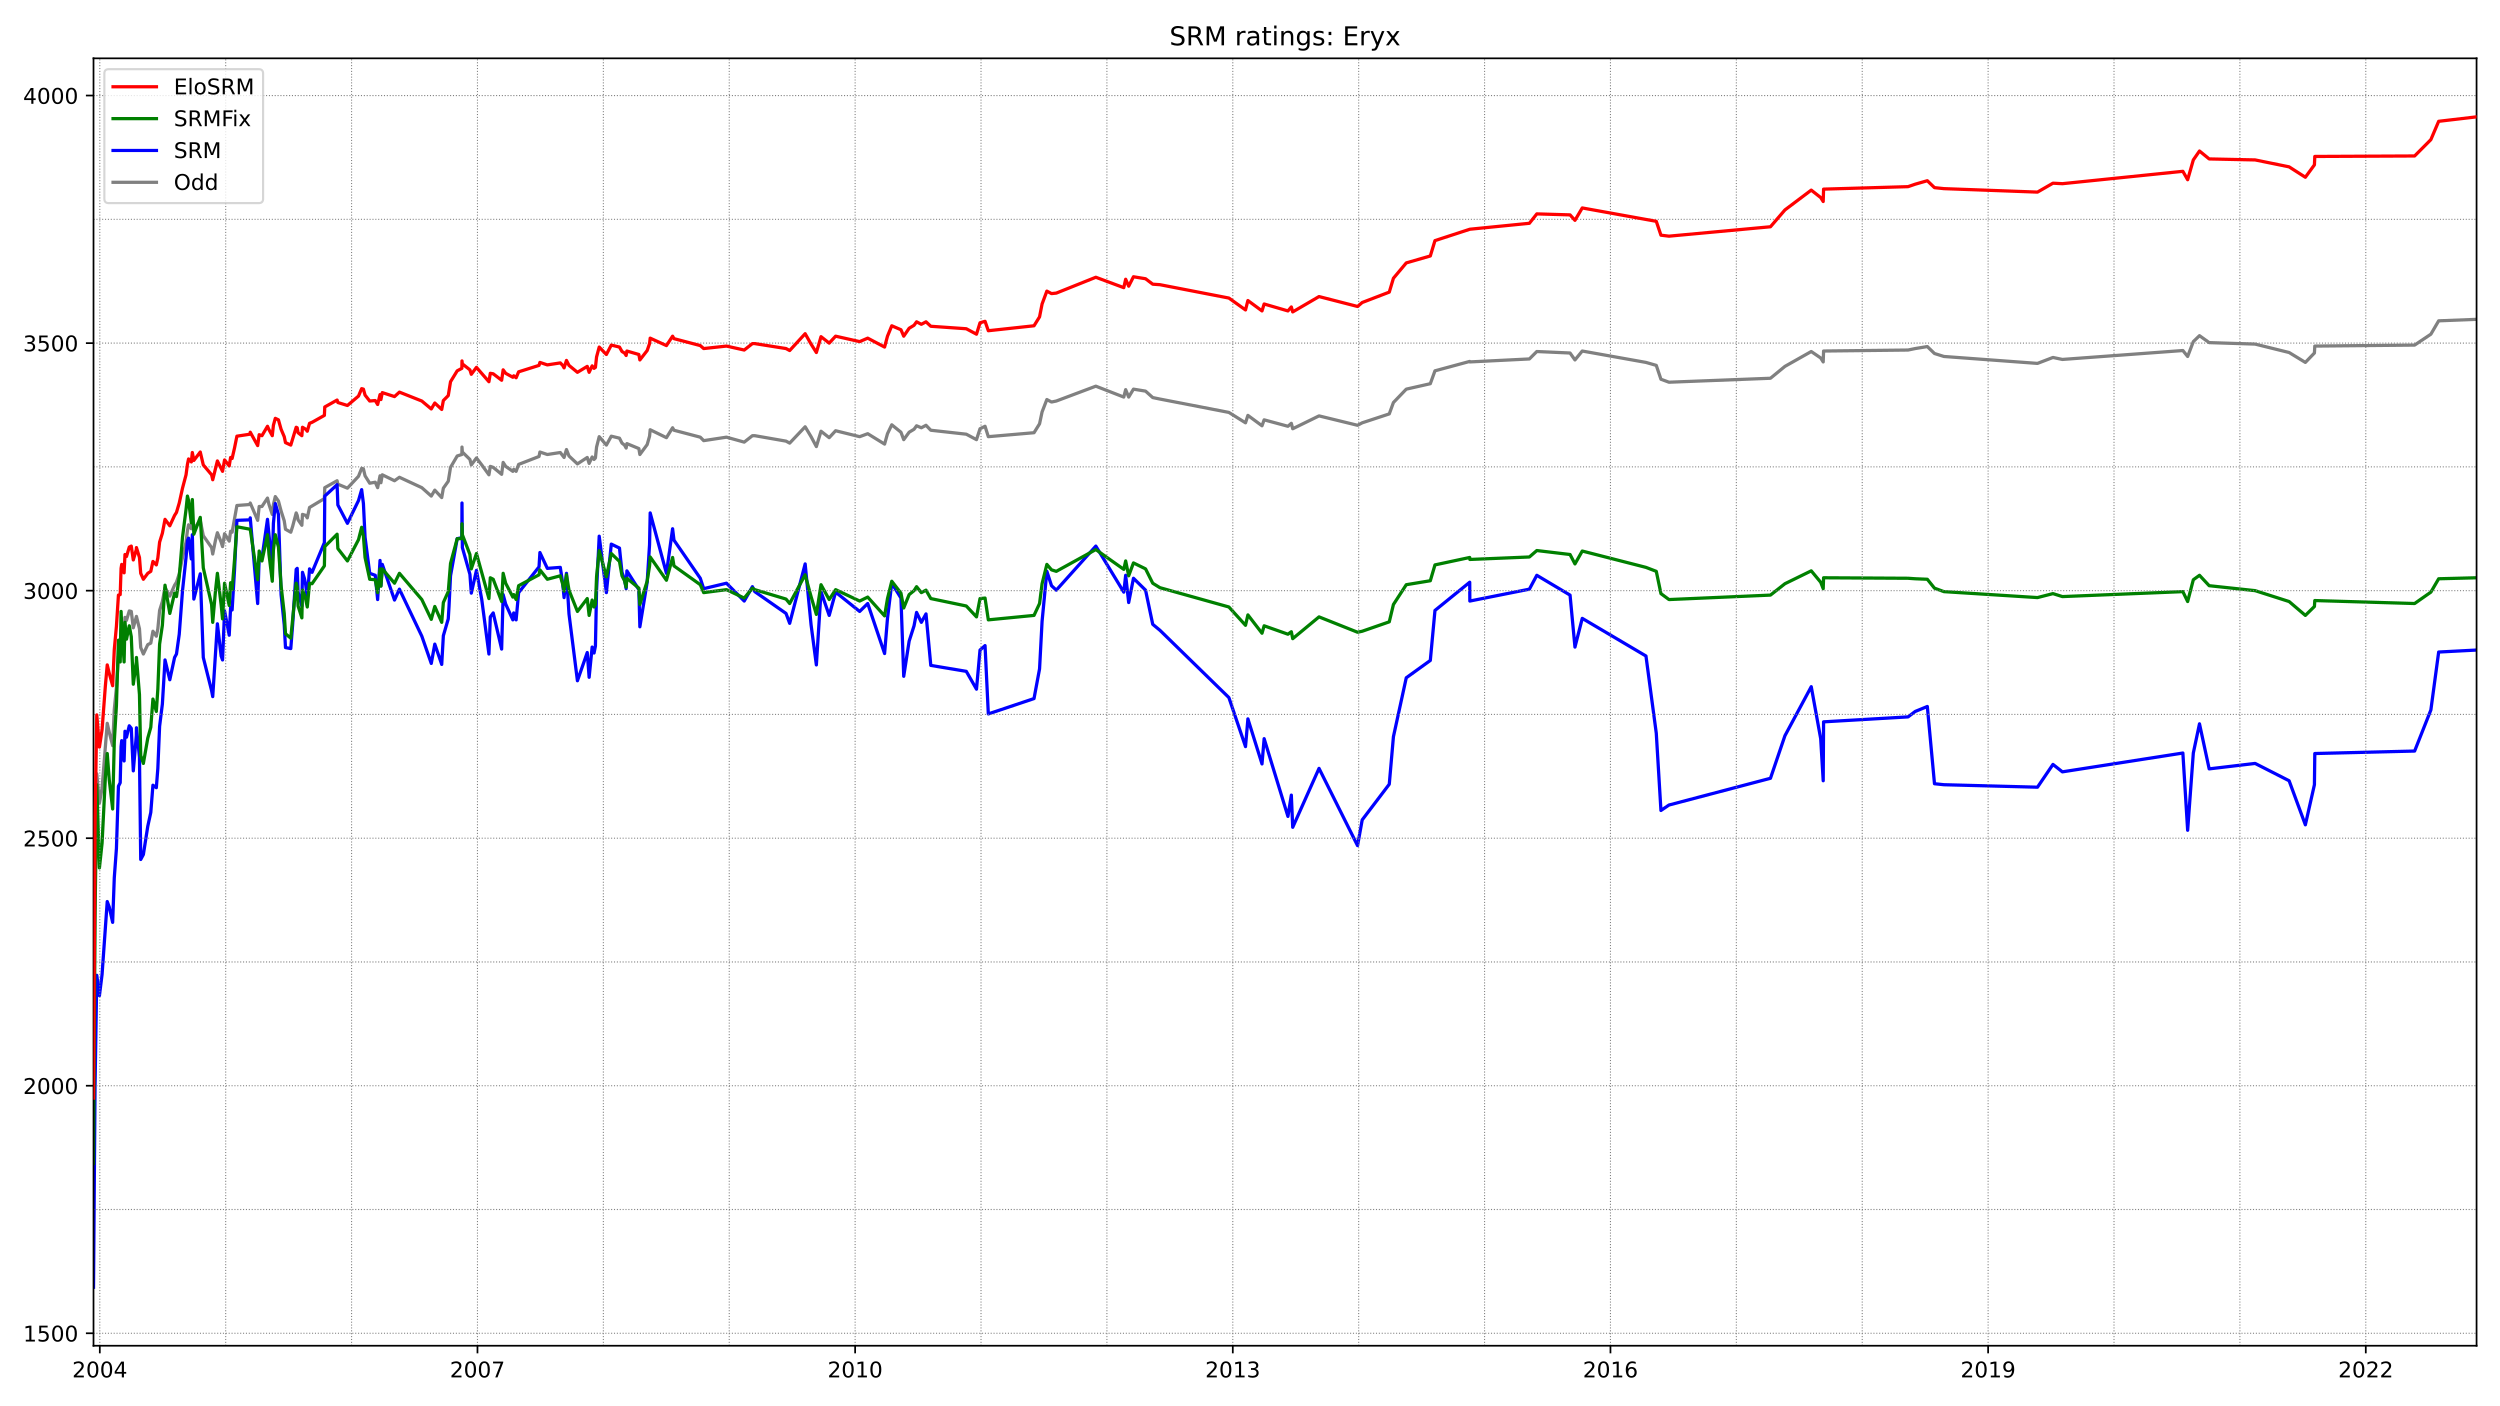 <?xml version="1.0" encoding="utf-8" standalone="no"?>
<!DOCTYPE svg PUBLIC "-//W3C//DTD SVG 1.1//EN"
  "http://www.w3.org/Graphics/SVG/1.1/DTD/svg11.dtd">
<!-- Created with matplotlib (https://matplotlib.org/) -->
<svg height="648pt" version="1.1" viewBox="0 0 1152 648" width="1152pt" xmlns="http://www.w3.org/2000/svg" xmlns:xlink="http://www.w3.org/1999/xlink">
 <defs>
  <style type="text/css">*{stroke-linecap:butt;stroke-linejoin:round;}</style>
 </defs>
 <g id="figure_1">
  <g id="patch_1">
   <path d="M 0 648 
L 1152 648 
L 1152 0 
L 0 0 
z
" style="fill:#ffffff;"/>
  </g>
  <g id="axes_1">
   <g id="patch_2">
    <path d="M 43.09 620.12 
L 1141.2 620.12 
L 1141.2 26.88 
L 43.09 26.88 
z
" style="fill:#ffffff;"/>
   </g>
   <g id="line2d_1">
    <path clip-path="url(#pae826751be)" d="M 43.09 513.308 
L 43.786 402.891 
L 44.598 356.579 
L 45.816 370.039 
L 47.035 363.195 
L 49.413 333.31 
L 50.341 337.416 
L 51.907 343.576 
L 52.661 326.922 
L 53.648 316.884 
L 54.576 302.512 
L 55.388 302.512 
L 55.794 290.649 
L 56.084 289.052 
L 57.186 292.93 
L 57.592 284.489 
L 58.288 285.858 
L 59.565 281.523 
L 60.493 281.751 
L 61.421 289.28 
L 62.871 284.033 
L 64.263 289.736 
L 64.843 298.405 
L 66.062 301.371 
L 68.092 297.036 
L 69.484 296.352 
L 70.47 290.877 
L 72.036 293.158 
L 72.733 289.736 
L 73.545 281.295 
L 74.821 277.189 
L 76.039 270.801 
L 78.243 274.679 
L 80.448 269.66 
L 81.318 268.292 
L 82.594 264.413 
L 84.102 256.885 
L 85.727 249.813 
L 86.365 244.566 
L 86.887 241.828 
L 88.163 243.653 
L 88.627 239.319 
L 89.323 243.653 
L 92.282 239.775 
L 93.674 246.847 
L 97.502 252.322 
L 98.025 255.288 
L 99.301 248.9 
L 100.171 245.478 
L 101.911 249.813 
L 102.549 251.866 
L 103.477 245.934 
L 105.624 249.356 
L 106.262 244.794 
L 106.958 245.25 
L 109.162 232.931 
L 115.195 232.474 
L 115.311 231.79 
L 118.734 239.775 
L 119.43 233.387 
L 120.706 233.387 
L 123.258 229.509 
L 123.955 232.474 
L 125.463 237.037 
L 125.985 232.474 
L 126.855 228.824 
L 128.305 230.878 
L 129.523 235.44 
L 130.974 240.003 
L 131.554 243.881 
L 133.99 245.25 
L 134.86 242.512 
L 136.484 236.353 
L 136.949 237.493 
L 137.355 239.547 
L 139.095 242.056 
L 139.385 237.037 
L 140.893 237.493 
L 141.589 238.634 
L 142.633 233.843 
L 149.478 229.737 
L 149.652 224.718 
L 155.337 221.524 
L 155.685 223.121 
L 160.094 224.946 
L 165.199 219.471 
L 166.649 215.821 
L 167.461 216.049 
L 168.215 219.243 
L 170.362 222.665 
L 172.914 222.208 
L 174.016 224.718 
L 175.118 219.243 
L 175.525 222.437 
L 176.163 218.786 
L 181.789 221.524 
L 184.052 219.927 
L 194.377 224.718 
L 198.728 228.596 
L 200.352 225.859 
L 203.543 229.281 
L 204.297 224.946 
L 206.559 221.752 
L 207.603 215.364 
L 210.678 210.117 
L 212.824 209.433 
L 212.882 206.011 
L 213.056 208.292 
L 216.537 211.714 
L 217.175 214.224 
L 219.553 211.03 
L 221.99 214.224 
L 225.296 218.786 
L 225.934 214.908 
L 227.269 215.364 
L 231.155 218.558 
L 231.851 213.083 
L 233.011 214.908 
L 236.318 217.189 
L 236.724 216.277 
L 237.826 217.189 
L 238.986 213.996 
L 248.384 210.345 
L 248.79 208.292 
L 252.212 209.433 
L 258.187 208.52 
L 259.928 210.802 
L 261.03 207.152 
L 262.19 210.117 
L 266.077 213.767 
L 270.601 210.802 
L 271.471 213.539 
L 272.864 210.574 
L 273.734 211.714 
L 274.372 211.03 
L 274.894 206.011 
L 276.112 201.22 
L 279.419 205.098 
L 281.681 200.992 
L 285.452 201.905 
L 286.612 204.186 
L 287.772 205.098 
L 288.526 206.467 
L 288.874 204.414 
L 294.385 206.695 
L 294.849 209.433 
L 298.213 204.87 
L 299.316 200.992 
L 299.606 198.026 
L 307.089 201.676 
L 309.931 197.114 
L 310.569 198.254 
L 322.693 201.448 
L 324.26 203.045 
L 334.759 201.448 
L 342.938 203.73 
L 346.709 200.764 
L 347.811 200.764 
L 362.197 203.273 
L 363.88 204.186 
L 371.015 196.657 
L 373.741 201.22 
L 376.178 205.783 
L 378.324 198.711 
L 382.094 201.676 
L 385.053 198.482 
L 396.133 201.22 
L 399.845 199.851 
L 407.618 204.642 
L 408.953 199.851 
L 410.925 195.745 
L 415.16 199.167 
L 416.436 202.589 
L 418.93 199.167 
L 421.193 197.798 
L 422.353 196.201 
L 424.557 197.114 
L 426.703 195.973 
L 428.908 198.254 
L 445.266 200.079 
L 449.965 202.589 
L 451.589 197.57 
L 453.91 196.429 
L 455.418 201.22 
L 476.475 199.395 
L 479.027 195.289 
L 480.188 189.813 
L 482.392 184.11 
L 484.538 185.251 
L 486.743 184.794 
L 504.958 177.95 
L 517.835 182.969 
L 518.706 179.547 
L 520.098 182.969 
L 522.302 179.319 
L 527.871 180.232 
L 531.178 183.198 
L 534.484 183.882 
L 566.273 190.042 
L 573.93 194.832 
L 575.032 191.41 
L 581.529 196.201 
L 582.516 193.464 
L 593.479 196.429 
L 595.045 195.06 
L 595.684 197.57 
L 607.807 191.638 
L 625.558 195.973 
L 627.705 194.832 
L 640.176 190.726 
L 642.091 185.479 
L 648.008 179.319 
L 659.087 176.81 
L 661.234 170.878 
L 677.244 166.544 
L 677.302 166.772 
L 704.74 165.403 
L 708.163 161.981 
L 723.477 162.665 
L 725.74 165.859 
L 729.104 161.753 
L 758.457 167 
L 763.213 168.369 
L 765.36 174.757 
L 769.072 176.125 
L 815.828 174.3 
L 822.499 168.825 
L 834.623 161.981 
L 838.973 164.947 
L 840.133 166.772 
L 840.307 161.753 
L 879.231 161.297 
L 882.538 160.612 
L 888.107 159.7 
L 891.413 162.894 
L 895.764 164.262 
L 938.865 167.456 
L 946 164.719 
L 950.35 165.631 
L 1005.865 161.525 
L 1008.069 164.262 
L 1010.68 157.418 
L 1013.522 154.681 
L 1017.989 157.875 
L 1039.162 158.559 
L 1054.825 162.437 
L 1062.308 167 
L 1066.484 162.665 
L 1066.658 159.472 
L 1112.66 159.015 
L 1120.143 153.996 
L 1123.739 147.837 
L 1141.2 147.152 
L 1141.2 147.152 
" style="fill:none;stroke:#808080;stroke-linecap:square;stroke-width:1.5;"/>
   </g>
   <g id="line2d_2">
    <path clip-path="url(#pae826751be)" d="M 43.09 593.155 
L 43.786 501.673 
L 44.598 449.43 
L 45.816 458.784 
L 47.035 448.974 
L 49.413 415.438 
L 50.341 417.948 
L 51.907 425.02 
L 52.661 404.488 
L 53.648 391.028 
L 54.576 362.283 
L 55.388 360.686 
L 55.794 344.032 
L 56.084 341.294 
L 57.186 350.648 
L 57.592 336.96 
L 58.288 339.698 
L 59.565 334.45 
L 60.493 335.591 
L 61.421 355.211 
L 62.813 339.013 
L 62.871 335.363 
L 64.263 348.823 
L 64.843 396.047 
L 66.062 393.765 
L 68.092 380.762 
L 69.484 374.374 
L 70.47 361.827 
L 72.036 362.967 
L 72.733 354.07 
L 73.545 334.679 
L 74.821 324.413 
L 76.039 304.109 
L 78.243 313.234 
L 80.448 302.968 
L 81.318 301.371 
L 82.594 292.246 
L 84.102 272.17 
L 85.727 256.885 
L 86.365 249.128 
L 86.887 247.988 
L 88.163 257.569 
L 88.627 246.391 
L 89.323 276.048 
L 92.282 264.413 
L 93.674 302.968 
L 97.502 318.253 
L 98.025 320.991 
L 100.171 287.455 
L 101.911 302.284 
L 102.549 304.109 
L 103.477 281.523 
L 105.624 292.702 
L 106.262 279.926 
L 106.958 281.067 
L 108.06 262.816 
L 109.162 239.775 
L 115.195 239.547 
L 115.311 238.634 
L 118.734 278.101 
L 119.43 256.657 
L 120.706 257.113 
L 123.258 239.319 
L 123.955 246.619 
L 125.463 260.763 
L 125.985 241.144 
L 126.855 232.018 
L 128.305 237.037 
L 129.523 273.995 
L 130.974 287.911 
L 131.554 298.405 
L 133.99 298.862 
L 134.86 287.683 
L 136.484 262.36 
L 136.949 261.904 
L 137.355 272.854 
L 139.095 279.242 
L 139.385 263.729 
L 140.255 266.466 
L 140.893 269.66 
L 141.589 275.592 
L 142.633 262.132 
L 143.794 263.729 
L 149.478 250.041 
L 149.652 228.596 
L 155.337 223.349 
L 155.685 232.703 
L 160.094 241.144 
L 165.199 230.649 
L 166.649 225.63 
L 167.461 232.018 
L 168.215 247.531 
L 170.362 264.185 
L 172.914 265.098 
L 174.016 276.276 
L 175.118 258.254 
L 175.525 269.888 
L 176.163 260.079 
L 181.789 276.504 
L 184.052 271.485 
L 194.377 293.158 
L 198.728 305.706 
L 200.352 296.808 
L 203.543 306.162 
L 204.297 292.93 
L 206.559 285.173 
L 206.907 279.47 
L 207.603 265.326 
L 210.678 248.216 
L 212.824 247.759 
L 212.882 231.79 
L 213.056 252.322 
L 216.537 264.641 
L 217.175 273.31 
L 219.553 262.816 
L 221.99 276.276 
L 225.296 301.371 
L 225.934 284.261 
L 227.269 282.436 
L 231.155 299.09 
L 231.851 273.995 
L 233.011 278.329 
L 236.318 285.63 
L 236.724 282.436 
L 237.826 285.63 
L 238.986 273.082 
L 248.384 261.219 
L 248.79 254.603 
L 252.212 261.904 
L 258.187 261.448 
L 259.289 268.748 
L 259.928 275.364 
L 261.03 264.185 
L 262.19 282.892 
L 266.077 313.69 
L 270.601 300.687 
L 271.471 312.093 
L 272.864 298.177 
L 273.734 300.915 
L 274.372 297.721 
L 274.894 271.942 
L 276.112 247.075 
L 279.419 273.082 
L 281.681 250.725 
L 285.452 252.55 
L 286.612 263.729 
L 287.772 266.923 
L 288.526 271.257 
L 288.874 263.044 
L 294.385 271.714 
L 294.849 288.824 
L 298.213 268.292 
L 299.316 250.953 
L 299.606 236.353 
L 307.089 264.185 
L 309.931 243.653 
L 310.569 248.9 
L 322.693 266.466 
L 324.26 271.257 
L 334.759 268.748 
L 342.938 276.961 
L 346.709 270.345 
L 347.811 272.626 
L 362.197 282.664 
L 363.88 287.227 
L 371.015 259.851 
L 373.741 287.911 
L 376.178 306.39 
L 378.324 272.626 
L 382.094 283.577 
L 385.053 272.854 
L 396.133 281.751 
L 399.845 278.101 
L 407.618 301.143 
L 408.953 284.945 
L 410.925 268.748 
L 415.16 275.592 
L 416.436 311.637 
L 418.93 295.44 
L 421.193 288.367 
L 422.353 282.208 
L 424.557 286.77 
L 426.703 282.892 
L 428.908 306.618 
L 445.266 309.356 
L 449.965 317.569 
L 451.589 299.546 
L 453.91 297.493 
L 455.418 328.975 
L 476.475 321.903 
L 479.027 308.215 
L 480.188 286.314 
L 482.392 263.273 
L 484.538 269.888 
L 486.743 271.942 
L 504.958 251.638 
L 517.835 272.854 
L 518.706 265.098 
L 520.098 277.645 
L 522.302 266.466 
L 527.871 271.942 
L 531.178 287.683 
L 534.484 290.421 
L 566.273 321.447 
L 573.93 344.032 
L 575.032 331.257 
L 581.529 352.017 
L 582.516 340.382 
L 593.479 376.199 
L 595.045 366.389 
L 595.684 381.218 
L 607.807 354.07 
L 625.558 389.659 
L 627.705 377.796 
L 640.176 361.37 
L 642.091 339.469 
L 648.008 312.321 
L 659.087 304.337 
L 661.234 281.295 
L 677.244 268.292 
L 677.302 276.961 
L 704.74 271.485 
L 708.163 265.098 
L 723.477 274.223 
L 725.74 298.177 
L 729.104 284.945 
L 758.457 302.284 
L 763.213 337.872 
L 765.36 373.461 
L 769.072 370.952 
L 815.828 358.633 
L 822.499 339.013 
L 834.623 316.428 
L 838.973 340.382 
L 840.133 359.773 
L 840.307 332.625 
L 879.231 330.344 
L 882.538 327.835 
L 888.107 325.553 
L 891.413 361.142 
L 895.764 361.598 
L 938.865 362.739 
L 946 352.245 
L 950.35 355.667 
L 1005.865 346.998 
L 1008.069 382.587 
L 1010.68 346.998 
L 1013.522 333.538 
L 1017.989 354.298 
L 1039.162 351.789 
L 1054.825 359.773 
L 1062.308 380.077 
L 1066.484 361.598 
L 1066.658 347.226 
L 1112.66 346.085 
L 1120.143 327.15 
L 1123.739 300.458 
L 1141.2 299.546 
L 1141.2 299.546 
" style="fill:none;stroke:#0000ff;stroke-linecap:square;stroke-width:1.5;"/>
   </g>
   <g id="matplotlib.axis_1">
    <g id="xtick_1">
     <g id="line2d_3">
      <defs>
       <path d="M 0 0 
L 0 3.5 
" id="me084b0e2ce" style="stroke:#000000;stroke-width:0.8;"/>
      </defs>
      <g>
       <use style="stroke:#000000;stroke-width:0.8;" x="45.99" xlink:href="#me084b0e2ce" y="620.12"/>
      </g>
     </g>
     <g id="text_1">
      <!-- 2004 -->
      <g transform="translate(33.265 634.718)scale(0.1 -0.1)">
       <defs>
        <path d="M 19.188 8.297 
L 53.609 8.297 
L 53.609 0 
L 7.328 0 
L 7.328 8.297 
Q 12.938 14.109 22.625 23.891 
Q 32.328 33.688 34.812 36.531 
Q 39.547 41.844 41.422 45.531 
Q 43.312 49.219 43.312 52.781 
Q 43.312 58.594 39.234 62.25 
Q 35.156 65.922 28.609 65.922 
Q 23.969 65.922 18.812 64.312 
Q 13.672 62.703 7.812 59.422 
L 7.812 69.391 
Q 13.766 71.781 18.938 73 
Q 24.125 74.219 28.422 74.219 
Q 39.75 74.219 46.484 68.547 
Q 53.219 62.891 53.219 53.422 
Q 53.219 48.922 51.531 44.891 
Q 49.859 40.875 45.406 35.406 
Q 44.188 33.984 37.641 27.219 
Q 31.109 20.453 19.188 8.297 
z
" id="DejaVuSans-50"/>
        <path d="M 31.781 66.406 
Q 24.172 66.406 20.328 58.906 
Q 16.5 51.422 16.5 36.375 
Q 16.5 21.391 20.328 13.891 
Q 24.172 6.391 31.781 6.391 
Q 39.453 6.391 43.281 13.891 
Q 47.125 21.391 47.125 36.375 
Q 47.125 51.422 43.281 58.906 
Q 39.453 66.406 31.781 66.406 
z
M 31.781 74.219 
Q 44.047 74.219 50.516 64.516 
Q 56.984 54.828 56.984 36.375 
Q 56.984 17.969 50.516 8.266 
Q 44.047 -1.422 31.781 -1.422 
Q 19.531 -1.422 13.062 8.266 
Q 6.594 17.969 6.594 36.375 
Q 6.594 54.828 13.062 64.516 
Q 19.531 74.219 31.781 74.219 
z
" id="DejaVuSans-48"/>
        <path d="M 37.797 64.312 
L 12.891 25.391 
L 37.797 25.391 
z
M 35.203 72.906 
L 47.609 72.906 
L 47.609 25.391 
L 58.016 25.391 
L 58.016 17.188 
L 47.609 17.188 
L 47.609 0 
L 37.797 0 
L 37.797 17.188 
L 4.891 17.188 
L 4.891 26.703 
z
" id="DejaVuSans-52"/>
       </defs>
       <use xlink:href="#DejaVuSans-50"/>
       <use x="63.623" xlink:href="#DejaVuSans-48"/>
       <use x="127.246" xlink:href="#DejaVuSans-48"/>
       <use x="190.869" xlink:href="#DejaVuSans-52"/>
      </g>
     </g>
    </g>
    <g id="xtick_2">
     <g id="line2d_4">
      <g>
       <use style="stroke:#000000;stroke-width:0.8;" x="220.017" xlink:href="#me084b0e2ce" y="620.12"/>
      </g>
     </g>
     <g id="text_2">
      <!-- 2007 -->
      <g transform="translate(207.292 634.718)scale(0.1 -0.1)">
       <defs>
        <path d="M 8.203 72.906 
L 55.078 72.906 
L 55.078 68.703 
L 28.609 0 
L 18.312 0 
L 43.219 64.594 
L 8.203 64.594 
z
" id="DejaVuSans-55"/>
       </defs>
       <use xlink:href="#DejaVuSans-50"/>
       <use x="63.623" xlink:href="#DejaVuSans-48"/>
       <use x="127.246" xlink:href="#DejaVuSans-48"/>
       <use x="190.869" xlink:href="#DejaVuSans-55"/>
      </g>
     </g>
    </g>
    <g id="xtick_3">
     <g id="line2d_5">
      <g>
       <use style="stroke:#000000;stroke-width:0.8;" x="394.044" xlink:href="#me084b0e2ce" y="620.12"/>
      </g>
     </g>
     <g id="text_3">
      <!-- 2010 -->
      <g transform="translate(381.319 634.718)scale(0.1 -0.1)">
       <defs>
        <path d="M 12.406 8.297 
L 28.516 8.297 
L 28.516 63.922 
L 10.984 60.406 
L 10.984 69.391 
L 28.422 72.906 
L 38.281 72.906 
L 38.281 8.297 
L 54.391 8.297 
L 54.391 0 
L 12.406 0 
z
" id="DejaVuSans-49"/>
       </defs>
       <use xlink:href="#DejaVuSans-50"/>
       <use x="63.623" xlink:href="#DejaVuSans-48"/>
       <use x="127.246" xlink:href="#DejaVuSans-49"/>
       <use x="190.869" xlink:href="#DejaVuSans-48"/>
      </g>
     </g>
    </g>
    <g id="xtick_4">
     <g id="line2d_6">
      <g>
       <use style="stroke:#000000;stroke-width:0.8;" x="568.071" xlink:href="#me084b0e2ce" y="620.12"/>
      </g>
     </g>
     <g id="text_4">
      <!-- 2013 -->
      <g transform="translate(555.346 634.718)scale(0.1 -0.1)">
       <defs>
        <path d="M 40.578 39.312 
Q 47.656 37.797 51.625 33 
Q 55.609 28.219 55.609 21.188 
Q 55.609 10.406 48.188 4.484 
Q 40.766 -1.422 27.094 -1.422 
Q 22.516 -1.422 17.656 -0.516 
Q 12.797 0.391 7.625 2.203 
L 7.625 11.719 
Q 11.719 9.328 16.594 8.109 
Q 21.484 6.891 26.812 6.891 
Q 36.078 6.891 40.938 10.547 
Q 45.797 14.203 45.797 21.188 
Q 45.797 27.641 41.281 31.266 
Q 36.766 34.906 28.719 34.906 
L 20.219 34.906 
L 20.219 43.016 
L 29.109 43.016 
Q 36.375 43.016 40.234 45.922 
Q 44.094 48.828 44.094 54.297 
Q 44.094 59.906 40.109 62.906 
Q 36.141 65.922 28.719 65.922 
Q 24.656 65.922 20.016 65.031 
Q 15.375 64.156 9.812 62.312 
L 9.812 71.094 
Q 15.438 72.656 20.344 73.438 
Q 25.25 74.219 29.594 74.219 
Q 40.828 74.219 47.359 69.109 
Q 53.906 64.016 53.906 55.328 
Q 53.906 49.266 50.438 45.094 
Q 46.969 40.922 40.578 39.312 
z
" id="DejaVuSans-51"/>
       </defs>
       <use xlink:href="#DejaVuSans-50"/>
       <use x="63.623" xlink:href="#DejaVuSans-48"/>
       <use x="127.246" xlink:href="#DejaVuSans-49"/>
       <use x="190.869" xlink:href="#DejaVuSans-51"/>
      </g>
     </g>
    </g>
    <g id="xtick_5">
     <g id="line2d_7">
      <g>
       <use style="stroke:#000000;stroke-width:0.8;" x="742.098" xlink:href="#me084b0e2ce" y="620.12"/>
      </g>
     </g>
     <g id="text_5">
      <!-- 2016 -->
      <g transform="translate(729.373 634.718)scale(0.1 -0.1)">
       <defs>
        <path d="M 33.016 40.375 
Q 26.375 40.375 22.484 35.828 
Q 18.609 31.297 18.609 23.391 
Q 18.609 15.531 22.484 10.953 
Q 26.375 6.391 33.016 6.391 
Q 39.656 6.391 43.531 10.953 
Q 47.406 15.531 47.406 23.391 
Q 47.406 31.297 43.531 35.828 
Q 39.656 40.375 33.016 40.375 
z
M 52.594 71.297 
L 52.594 62.312 
Q 48.875 64.062 45.094 64.984 
Q 41.312 65.922 37.594 65.922 
Q 27.828 65.922 22.672 59.328 
Q 17.531 52.734 16.797 39.406 
Q 19.672 43.656 24.016 45.922 
Q 28.375 48.188 33.594 48.188 
Q 44.578 48.188 50.953 41.516 
Q 57.328 34.859 57.328 23.391 
Q 57.328 12.156 50.688 5.359 
Q 44.047 -1.422 33.016 -1.422 
Q 20.359 -1.422 13.672 8.266 
Q 6.984 17.969 6.984 36.375 
Q 6.984 53.656 15.188 63.938 
Q 23.391 74.219 37.203 74.219 
Q 40.922 74.219 44.703 73.484 
Q 48.484 72.75 52.594 71.297 
z
" id="DejaVuSans-54"/>
       </defs>
       <use xlink:href="#DejaVuSans-50"/>
       <use x="63.623" xlink:href="#DejaVuSans-48"/>
       <use x="127.246" xlink:href="#DejaVuSans-49"/>
       <use x="190.869" xlink:href="#DejaVuSans-54"/>
      </g>
     </g>
    </g>
    <g id="xtick_6">
     <g id="line2d_8">
      <g>
       <use style="stroke:#000000;stroke-width:0.8;" x="916.125" xlink:href="#me084b0e2ce" y="620.12"/>
      </g>
     </g>
     <g id="text_6">
      <!-- 2019 -->
      <g transform="translate(903.4 634.718)scale(0.1 -0.1)">
       <defs>
        <path d="M 10.984 1.516 
L 10.984 10.5 
Q 14.703 8.734 18.5 7.812 
Q 22.312 6.891 25.984 6.891 
Q 35.75 6.891 40.891 13.453 
Q 46.047 20.016 46.781 33.406 
Q 43.953 29.203 39.594 26.953 
Q 35.25 24.703 29.984 24.703 
Q 19.047 24.703 12.672 31.312 
Q 6.297 37.938 6.297 49.422 
Q 6.297 60.641 12.938 67.422 
Q 19.578 74.219 30.609 74.219 
Q 43.266 74.219 49.922 64.516 
Q 56.594 54.828 56.594 36.375 
Q 56.594 19.141 48.406 8.859 
Q 40.234 -1.422 26.422 -1.422 
Q 22.703 -1.422 18.891 -0.688 
Q 15.094 0.047 10.984 1.516 
z
M 30.609 32.422 
Q 37.25 32.422 41.125 36.953 
Q 45.016 41.5 45.016 49.422 
Q 45.016 57.281 41.125 61.844 
Q 37.25 66.406 30.609 66.406 
Q 23.969 66.406 20.094 61.844 
Q 16.219 57.281 16.219 49.422 
Q 16.219 41.5 20.094 36.953 
Q 23.969 32.422 30.609 32.422 
z
" id="DejaVuSans-57"/>
       </defs>
       <use xlink:href="#DejaVuSans-50"/>
       <use x="63.623" xlink:href="#DejaVuSans-48"/>
       <use x="127.246" xlink:href="#DejaVuSans-49"/>
       <use x="190.869" xlink:href="#DejaVuSans-57"/>
      </g>
     </g>
    </g>
    <g id="xtick_7">
     <g id="line2d_9">
      <g>
       <use style="stroke:#000000;stroke-width:0.8;" x="1090.152" xlink:href="#me084b0e2ce" y="620.12"/>
      </g>
     </g>
     <g id="text_7">
      <!-- 2022 -->
      <g transform="translate(1077.427 634.718)scale(0.1 -0.1)">
       <use xlink:href="#DejaVuSans-50"/>
       <use x="63.623" xlink:href="#DejaVuSans-48"/>
       <use x="127.246" xlink:href="#DejaVuSans-50"/>
       <use x="190.869" xlink:href="#DejaVuSans-50"/>
      </g>
     </g>
    </g>
   </g>
   <g id="matplotlib.axis_2">
    <g id="ytick_1">
     <g id="line2d_10">
      <defs>
       <path d="M 0 0 
L -3.5 0 
" id="m3588863212" style="stroke:#000000;stroke-width:0.8;"/>
      </defs>
      <g>
       <use style="stroke:#000000;stroke-width:0.8;" x="43.09" xlink:href="#m3588863212" y="614.371"/>
      </g>
     </g>
     <g id="text_8">
      <!-- 1500 -->
      <g transform="translate(10.64 618.17)scale(0.1 -0.1)">
       <defs>
        <path d="M 10.797 72.906 
L 49.516 72.906 
L 49.516 64.594 
L 19.828 64.594 
L 19.828 46.734 
Q 21.969 47.469 24.109 47.828 
Q 26.266 48.188 28.422 48.188 
Q 40.625 48.188 47.75 41.5 
Q 54.891 34.812 54.891 23.391 
Q 54.891 11.625 47.562 5.094 
Q 40.234 -1.422 26.906 -1.422 
Q 22.312 -1.422 17.547 -0.641 
Q 12.797 0.141 7.719 1.703 
L 7.719 11.625 
Q 12.109 9.234 16.797 8.062 
Q 21.484 6.891 26.703 6.891 
Q 35.156 6.891 40.078 11.328 
Q 45.016 15.766 45.016 23.391 
Q 45.016 31 40.078 35.438 
Q 35.156 39.891 26.703 39.891 
Q 22.75 39.891 18.812 39.016 
Q 14.891 38.141 10.797 36.281 
z
" id="DejaVuSans-53"/>
       </defs>
       <use xlink:href="#DejaVuSans-49"/>
       <use x="63.623" xlink:href="#DejaVuSans-53"/>
       <use x="127.246" xlink:href="#DejaVuSans-48"/>
       <use x="190.869" xlink:href="#DejaVuSans-48"/>
      </g>
     </g>
    </g>
    <g id="ytick_2">
     <g id="line2d_11">
      <g>
       <use style="stroke:#000000;stroke-width:0.8;" x="43.09" xlink:href="#m3588863212" y="500.304"/>
      </g>
     </g>
     <g id="text_9">
      <!-- 2000 -->
      <g transform="translate(10.64 504.103)scale(0.1 -0.1)">
       <use xlink:href="#DejaVuSans-50"/>
       <use x="63.623" xlink:href="#DejaVuSans-48"/>
       <use x="127.246" xlink:href="#DejaVuSans-48"/>
       <use x="190.869" xlink:href="#DejaVuSans-48"/>
      </g>
     </g>
    </g>
    <g id="ytick_3">
     <g id="line2d_12">
      <g>
       <use style="stroke:#000000;stroke-width:0.8;" x="43.09" xlink:href="#m3588863212" y="386.237"/>
      </g>
     </g>
     <g id="text_10">
      <!-- 2500 -->
      <g transform="translate(10.64 390.036)scale(0.1 -0.1)">
       <use xlink:href="#DejaVuSans-50"/>
       <use x="63.623" xlink:href="#DejaVuSans-53"/>
       <use x="127.246" xlink:href="#DejaVuSans-48"/>
       <use x="190.869" xlink:href="#DejaVuSans-48"/>
      </g>
     </g>
    </g>
    <g id="ytick_4">
     <g id="line2d_13">
      <g>
       <use style="stroke:#000000;stroke-width:0.8;" x="43.09" xlink:href="#m3588863212" y="272.17"/>
      </g>
     </g>
     <g id="text_11">
      <!-- 3000 -->
      <g transform="translate(10.64 275.969)scale(0.1 -0.1)">
       <use xlink:href="#DejaVuSans-51"/>
       <use x="63.623" xlink:href="#DejaVuSans-48"/>
       <use x="127.246" xlink:href="#DejaVuSans-48"/>
       <use x="190.869" xlink:href="#DejaVuSans-48"/>
      </g>
     </g>
    </g>
    <g id="ytick_5">
     <g id="line2d_14">
      <g>
       <use style="stroke:#000000;stroke-width:0.8;" x="43.09" xlink:href="#m3588863212" y="158.103"/>
      </g>
     </g>
     <g id="text_12">
      <!-- 3500 -->
      <g transform="translate(10.64 161.902)scale(0.1 -0.1)">
       <use xlink:href="#DejaVuSans-51"/>
       <use x="63.623" xlink:href="#DejaVuSans-53"/>
       <use x="127.246" xlink:href="#DejaVuSans-48"/>
       <use x="190.869" xlink:href="#DejaVuSans-48"/>
      </g>
     </g>
    </g>
    <g id="ytick_6">
     <g id="line2d_15">
      <g>
       <use style="stroke:#000000;stroke-width:0.8;" x="43.09" xlink:href="#m3588863212" y="44.036"/>
      </g>
     </g>
     <g id="text_13">
      <!-- 4000 -->
      <g transform="translate(10.64 47.835)scale(0.1 -0.1)">
       <use xlink:href="#DejaVuSans-52"/>
       <use x="63.623" xlink:href="#DejaVuSans-48"/>
       <use x="127.246" xlink:href="#DejaVuSans-48"/>
       <use x="190.869" xlink:href="#DejaVuSans-48"/>
      </g>
     </g>
    </g>
   </g>
   <g id="line2d_16">
    <path clip-path="url(#pae826751be)" d="M 43.09 536.121 
L 43.786 422.738 
L 44.598 361.598 
L 45.816 399.925 
L 47.035 388.518 
L 48.543 358.405 
L 49.413 347.226 
L 50.341 359.317 
L 51.907 372.777 
L 52.661 341.751 
L 53.648 325.097 
L 54.576 294.983 
L 55.388 305.021 
L 55.794 281.751 
L 56.084 288.595 
L 57.186 305.021 
L 57.592 286.77 
L 58.288 294.527 
L 59.565 288.367 
L 60.493 293.386 
L 61.421 315.287 
L 62.813 305.021 
L 62.871 302.968 
L 64.263 320.078 
L 64.843 348.138 
L 66.062 351.789 
L 68.092 340.154 
L 69.484 335.135 
L 70.47 322.131 
L 72.036 327.835 
L 72.733 317.569 
L 73.545 296.808 
L 74.821 288.139 
L 76.039 269.66 
L 78.243 282.664 
L 80.448 273.31 
L 81.318 274.907 
L 82.594 265.782 
L 84.102 247.531 
L 85.727 234.756 
L 86.365 228.596 
L 86.887 230.649 
L 88.163 240.915 
L 88.627 230.193 
L 89.323 246.163 
L 92.282 238.406 
L 93.674 261.676 
L 97.502 278.558 
L 98.025 286.77 
L 99.301 272.17 
L 100.171 264.185 
L 101.911 278.786 
L 102.549 285.173 
L 103.477 268.748 
L 105.624 279.014 
L 106.262 268.52 
L 106.958 271.714 
L 108.06 258.026 
L 109.162 242.741 
L 115.311 243.881 
L 118.734 267.151 
L 119.43 253.919 
L 120.706 258.482 
L 123.258 246.391 
L 123.955 255.516 
L 125.463 267.835 
L 125.985 253.463 
L 126.855 246.391 
L 128.305 252.094 
L 129.523 269.888 
L 130.974 282.664 
L 131.554 292.017 
L 133.99 294.071 
L 136.484 268.748 
L 136.949 270.573 
L 137.355 279.242 
L 139.095 284.717 
L 139.385 271.942 
L 140.255 273.995 
L 140.893 276.276 
L 141.589 279.698 
L 142.633 268.748 
L 143.794 268.976 
L 149.478 260.763 
L 149.652 251.866 
L 155.337 246.163 
L 155.685 252.778 
L 160.094 258.482 
L 165.199 248.672 
L 166.649 242.969 
L 167.461 247.075 
L 168.215 256.885 
L 170.362 266.923 
L 172.914 267.151 
L 174.016 273.082 
L 175.118 262.132 
L 175.525 270.117 
L 176.163 262.132 
L 181.789 268.748 
L 184.052 264.185 
L 194.377 276.276 
L 198.728 285.402 
L 200.352 279.47 
L 203.543 286.77 
L 204.297 277.645 
L 206.559 272.626 
L 207.603 259.622 
L 210.678 248.216 
L 212.824 248.216 
L 212.882 241.372 
L 213.056 246.391 
L 216.537 255.516 
L 217.175 262.132 
L 219.553 255.06 
L 225.296 275.82 
L 225.934 266.238 
L 227.269 266.923 
L 231.155 277.189 
L 231.851 264.185 
L 233.011 268.748 
L 236.318 275.136 
L 236.724 273.995 
L 237.826 276.276 
L 238.986 269.888 
L 248.384 264.87 
L 248.79 262.588 
L 252.212 266.923 
L 258.187 265.326 
L 259.289 269.204 
L 259.928 272.398 
L 261.03 264.87 
L 262.19 271.942 
L 266.077 281.751 
L 270.601 275.82 
L 271.471 283.577 
L 272.864 276.504 
L 273.734 279.698 
L 274.372 278.558 
L 274.894 265.782 
L 276.112 253.691 
L 279.419 265.782 
L 281.681 255.06 
L 285.452 258.71 
L 286.612 265.326 
L 287.772 267.607 
L 288.526 270.573 
L 288.874 266.466 
L 294.385 271.029 
L 294.849 278.558 
L 298.213 267.835 
L 299.316 260.763 
L 299.606 256.657 
L 307.089 267.379 
L 309.931 256.885 
L 310.569 260.763 
L 322.693 269.432 
L 324.26 273.082 
L 334.759 271.714 
L 342.938 275.592 
L 346.709 271.029 
L 347.811 271.714 
L 362.197 276.048 
L 363.88 278.101 
L 371.015 264.87 
L 373.741 274.907 
L 376.178 283.12 
L 378.324 269.432 
L 382.094 276.276 
L 385.053 271.714 
L 396.133 276.961 
L 399.845 275.136 
L 407.618 283.805 
L 408.953 275.82 
L 410.925 267.835 
L 415.16 273.31 
L 416.436 280.155 
L 418.93 273.995 
L 421.193 272.17 
L 422.353 270.345 
L 424.557 273.082 
L 426.703 271.942 
L 428.908 275.82 
L 445.266 279.242 
L 449.965 284.261 
L 451.589 275.82 
L 453.91 275.592 
L 455.418 285.63 
L 476.475 283.577 
L 479.027 278.101 
L 480.188 268.976 
L 482.392 260.079 
L 484.538 262.588 
L 486.743 263.273 
L 504.958 253.235 
L 517.835 262.36 
L 518.706 258.482 
L 520.098 265.326 
L 522.302 259.394 
L 527.871 262.132 
L 531.178 268.748 
L 534.484 270.801 
L 566.273 279.698 
L 573.93 288.139 
L 575.032 283.348 
L 581.529 291.789 
L 582.516 288.367 
L 593.479 292.246 
L 595.045 291.105 
L 595.684 294.299 
L 607.807 284.261 
L 625.558 291.333 
L 627.705 290.877 
L 640.176 286.542 
L 642.091 278.558 
L 648.008 269.432 
L 659.087 267.607 
L 661.234 260.307 
L 677.244 256.885 
L 677.302 257.797 
L 704.74 256.657 
L 708.163 253.691 
L 723.477 255.516 
L 725.74 259.851 
L 729.104 253.919 
L 758.457 261.448 
L 763.213 263.273 
L 765.36 273.539 
L 769.072 276.276 
L 815.828 274.223 
L 822.499 268.976 
L 834.623 263.044 
L 838.973 268.292 
L 840.133 271.257 
L 840.307 266.238 
L 879.231 266.466 
L 882.538 266.695 
L 888.107 266.923 
L 891.413 271.029 
L 895.764 272.626 
L 938.865 275.364 
L 946 273.539 
L 950.35 274.907 
L 1005.865 272.626 
L 1008.069 277.189 
L 1010.68 267.151 
L 1013.522 265.098 
L 1017.989 269.888 
L 1039.162 272.17 
L 1054.825 277.189 
L 1062.308 283.577 
L 1066.484 279.47 
L 1066.658 276.733 
L 1112.66 278.101 
L 1120.143 272.854 
L 1123.739 266.695 
L 1141.2 266.238 
L 1141.2 266.238 
" style="fill:none;stroke:#008000;stroke-linecap:square;stroke-width:1.5;"/>
   </g>
   <g id="line2d_17">
    <path clip-path="url(#pae826751be)" d="M 43.09 614.371 
L 1141.2 614.371 
" style="fill:none;stroke:#808080;stroke-dasharray:0.5,0.825;stroke-dashoffset:0;stroke-width:0.5;"/>
   </g>
   <g id="line2d_18">
    <path clip-path="url(#pae826751be)" d="M 43.09 557.337 
L 1141.2 557.337 
" style="fill:none;stroke:#808080;stroke-dasharray:0.5,0.825;stroke-dashoffset:0;stroke-width:0.5;"/>
   </g>
   <g id="line2d_19">
    <path clip-path="url(#pae826751be)" d="M 43.09 500.304 
L 1141.2 500.304 
" style="fill:none;stroke:#808080;stroke-dasharray:0.5,0.825;stroke-dashoffset:0;stroke-width:0.5;"/>
   </g>
   <g id="line2d_20">
    <path clip-path="url(#pae826751be)" d="M 43.09 443.27 
L 1141.2 443.27 
" style="fill:none;stroke:#808080;stroke-dasharray:0.5,0.825;stroke-dashoffset:0;stroke-width:0.5;"/>
   </g>
   <g id="line2d_21">
    <path clip-path="url(#pae826751be)" d="M 43.09 386.237 
L 1141.2 386.237 
" style="fill:none;stroke:#808080;stroke-dasharray:0.5,0.825;stroke-dashoffset:0;stroke-width:0.5;"/>
   </g>
   <g id="line2d_22">
    <path clip-path="url(#pae826751be)" d="M 43.09 329.203 
L 1141.2 329.203 
" style="fill:none;stroke:#808080;stroke-dasharray:0.5,0.825;stroke-dashoffset:0;stroke-width:0.5;"/>
   </g>
   <g id="line2d_23">
    <path clip-path="url(#pae826751be)" d="M 43.09 272.17 
L 1141.2 272.17 
" style="fill:none;stroke:#808080;stroke-dasharray:0.5,0.825;stroke-dashoffset:0;stroke-width:0.5;"/>
   </g>
   <g id="line2d_24">
    <path clip-path="url(#pae826751be)" d="M 43.09 215.136 
L 1141.2 215.136 
" style="fill:none;stroke:#808080;stroke-dasharray:0.5,0.825;stroke-dashoffset:0;stroke-width:0.5;"/>
   </g>
   <g id="line2d_25">
    <path clip-path="url(#pae826751be)" d="M 43.09 158.103 
L 1141.2 158.103 
" style="fill:none;stroke:#808080;stroke-dasharray:0.5,0.825;stroke-dashoffset:0;stroke-width:0.5;"/>
   </g>
   <g id="line2d_26">
    <path clip-path="url(#pae826751be)" d="M 43.09 101.069 
L 1141.2 101.069 
" style="fill:none;stroke:#808080;stroke-dasharray:0.5,0.825;stroke-dashoffset:0;stroke-width:0.5;"/>
   </g>
   <g id="line2d_27">
    <path clip-path="url(#pae826751be)" d="M 43.09 44.036 
L 1141.2 44.036 
" style="fill:none;stroke:#808080;stroke-dasharray:0.5,0.825;stroke-dashoffset:0;stroke-width:0.5;"/>
   </g>
   <g id="line2d_28">
    <path clip-path="url(#pae826751be)" d="M 45.99 620.12 
L 45.99 26.88 
" style="fill:none;stroke:#808080;stroke-dasharray:0.5,0.825;stroke-dashoffset:0;stroke-width:0.5;"/>
   </g>
   <g id="line2d_29">
    <path clip-path="url(#pae826751be)" d="M 103.999 620.12 
L 103.999 26.88 
" style="fill:none;stroke:#808080;stroke-dasharray:0.5,0.825;stroke-dashoffset:0;stroke-width:0.5;"/>
   </g>
   <g id="line2d_30">
    <path clip-path="url(#pae826751be)" d="M 162.008 620.12 
L 162.008 26.88 
" style="fill:none;stroke:#808080;stroke-dasharray:0.5,0.825;stroke-dashoffset:0;stroke-width:0.5;"/>
   </g>
   <g id="line2d_31">
    <path clip-path="url(#pae826751be)" d="M 220.017 620.12 
L 220.017 26.88 
" style="fill:none;stroke:#808080;stroke-dasharray:0.5,0.825;stroke-dashoffset:0;stroke-width:0.5;"/>
   </g>
   <g id="line2d_32">
    <path clip-path="url(#pae826751be)" d="M 278.026 620.12 
L 278.026 26.88 
" style="fill:none;stroke:#808080;stroke-dasharray:0.5,0.825;stroke-dashoffset:0;stroke-width:0.5;"/>
   </g>
   <g id="line2d_33">
    <path clip-path="url(#pae826751be)" d="M 336.035 620.12 
L 336.035 26.88 
" style="fill:none;stroke:#808080;stroke-dasharray:0.5,0.825;stroke-dashoffset:0;stroke-width:0.5;"/>
   </g>
   <g id="line2d_34">
    <path clip-path="url(#pae826751be)" d="M 394.044 620.12 
L 394.044 26.88 
" style="fill:none;stroke:#808080;stroke-dasharray:0.5,0.825;stroke-dashoffset:0;stroke-width:0.5;"/>
   </g>
   <g id="line2d_35">
    <path clip-path="url(#pae826751be)" d="M 452.053 620.12 
L 452.053 26.88 
" style="fill:none;stroke:#808080;stroke-dasharray:0.5,0.825;stroke-dashoffset:0;stroke-width:0.5;"/>
   </g>
   <g id="line2d_36">
    <path clip-path="url(#pae826751be)" d="M 510.062 620.12 
L 510.062 26.88 
" style="fill:none;stroke:#808080;stroke-dasharray:0.5,0.825;stroke-dashoffset:0;stroke-width:0.5;"/>
   </g>
   <g id="line2d_37">
    <path clip-path="url(#pae826751be)" d="M 568.071 620.12 
L 568.071 26.88 
" style="fill:none;stroke:#808080;stroke-dasharray:0.5,0.825;stroke-dashoffset:0;stroke-width:0.5;"/>
   </g>
   <g id="line2d_38">
    <path clip-path="url(#pae826751be)" d="M 626.08 620.12 
L 626.08 26.88 
" style="fill:none;stroke:#808080;stroke-dasharray:0.5,0.825;stroke-dashoffset:0;stroke-width:0.5;"/>
   </g>
   <g id="line2d_39">
    <path clip-path="url(#pae826751be)" d="M 684.089 620.12 
L 684.089 26.88 
" style="fill:none;stroke:#808080;stroke-dasharray:0.5,0.825;stroke-dashoffset:0;stroke-width:0.5;"/>
   </g>
   <g id="line2d_40">
    <path clip-path="url(#pae826751be)" d="M 742.098 620.12 
L 742.098 26.88 
" style="fill:none;stroke:#808080;stroke-dasharray:0.5,0.825;stroke-dashoffset:0;stroke-width:0.5;"/>
   </g>
   <g id="line2d_41">
    <path clip-path="url(#pae826751be)" d="M 800.107 620.12 
L 800.107 26.88 
" style="fill:none;stroke:#808080;stroke-dasharray:0.5,0.825;stroke-dashoffset:0;stroke-width:0.5;"/>
   </g>
   <g id="line2d_42">
    <path clip-path="url(#pae826751be)" d="M 858.116 620.12 
L 858.116 26.88 
" style="fill:none;stroke:#808080;stroke-dasharray:0.5,0.825;stroke-dashoffset:0;stroke-width:0.5;"/>
   </g>
   <g id="line2d_43">
    <path clip-path="url(#pae826751be)" d="M 916.125 620.12 
L 916.125 26.88 
" style="fill:none;stroke:#808080;stroke-dasharray:0.5,0.825;stroke-dashoffset:0;stroke-width:0.5;"/>
   </g>
   <g id="line2d_44">
    <path clip-path="url(#pae826751be)" d="M 974.134 620.12 
L 974.134 26.88 
" style="fill:none;stroke:#808080;stroke-dasharray:0.5,0.825;stroke-dashoffset:0;stroke-width:0.5;"/>
   </g>
   <g id="line2d_45">
    <path clip-path="url(#pae826751be)" d="M 1032.143 620.12 
L 1032.143 26.88 
" style="fill:none;stroke:#808080;stroke-dasharray:0.5,0.825;stroke-dashoffset:0;stroke-width:0.5;"/>
   </g>
   <g id="line2d_46">
    <path clip-path="url(#pae826751be)" d="M 1090.152 620.12 
L 1090.152 26.88 
" style="fill:none;stroke:#808080;stroke-dasharray:0.5,0.825;stroke-dashoffset:0;stroke-width:0.5;"/>
   </g>
   <g id="patch_3">
    <path d="M 43.09 620.12 
L 43.09 26.88 
" style="fill:none;stroke:#000000;stroke-linecap:square;stroke-linejoin:miter;stroke-width:0.8;"/>
   </g>
   <g id="patch_4">
    <path d="M 1141.2 620.12 
L 1141.2 26.88 
" style="fill:none;stroke:#000000;stroke-linecap:square;stroke-linejoin:miter;stroke-width:0.8;"/>
   </g>
   <g id="patch_5">
    <path d="M 43.09 620.12 
L 1141.2 620.12 
" style="fill:none;stroke:#000000;stroke-linecap:square;stroke-linejoin:miter;stroke-width:0.8;"/>
   </g>
   <g id="patch_6">
    <path d="M 43.09 26.88 
L 1141.2 26.88 
" style="fill:none;stroke:#000000;stroke-linecap:square;stroke-linejoin:miter;stroke-width:0.8;"/>
   </g>
   <g id="line2d_47">
    <path clip-path="url(#pae826751be)" d="M 43.09 506.007 
L 43.786 379.849 
L 44.598 329.431 
L 45.816 344.26 
L 47.035 336.276 
L 48.543 316.2 
L 49.413 306.39 
L 50.341 310.268 
L 51.907 315.972 
L 52.661 299.318 
L 53.648 288.595 
L 54.576 274.223 
L 55.388 273.995 
L 55.794 261.904 
L 56.084 260.079 
L 57.186 263.957 
L 57.592 255.516 
L 58.288 256.429 
L 59.565 252.094 
L 60.493 251.638 
L 61.421 258.026 
L 62.813 253.235 
L 62.871 252.322 
L 64.263 256.885 
L 64.843 264.185 
L 66.062 266.923 
L 68.092 264.185 
L 69.484 263.273 
L 70.47 258.71 
L 72.036 260.307 
L 72.733 257.113 
L 73.545 249.813 
L 74.821 245.706 
L 76.039 239.319 
L 78.243 242.284 
L 80.448 237.493 
L 81.318 236.125 
L 82.594 231.79 
L 84.102 224.946 
L 85.727 218.786 
L 86.365 213.996 
L 86.887 211.486 
L 88.163 212.855 
L 88.627 208.52 
L 89.323 212.171 
L 92.282 208.292 
L 93.674 214.224 
L 97.502 218.786 
L 98.025 221.068 
L 100.171 212.399 
L 102.549 217.189 
L 103.477 211.942 
L 105.624 214.68 
L 106.262 210.802 
L 106.958 211.258 
L 108.06 206.467 
L 109.162 200.992 
L 115.195 200.079 
L 115.311 199.167 
L 118.734 205.327 
L 119.43 200.308 
L 120.706 200.764 
L 123.258 196.429 
L 123.955 198.026 
L 125.463 200.764 
L 125.985 195.973 
L 126.855 192.779 
L 128.305 193.464 
L 129.523 197.798 
L 130.974 201.22 
L 131.554 203.958 
L 133.99 205.098 
L 136.484 196.886 
L 136.949 197.114 
L 137.355 199.395 
L 139.095 200.764 
L 139.385 196.886 
L 140.893 197.798 
L 141.589 198.711 
L 142.633 195.06 
L 143.794 194.604 
L 149.478 191.41 
L 149.652 187.532 
L 155.337 184.338 
L 155.685 185.479 
L 160.094 186.848 
L 165.199 182.513 
L 166.649 179.091 
L 167.461 179.319 
L 168.215 182.057 
L 170.362 184.794 
L 172.914 184.566 
L 174.016 186.391 
L 175.118 181.829 
L 175.525 184.11 
L 176.163 180.916 
L 181.789 182.741 
L 184.052 180.688 
L 194.377 184.794 
L 198.728 188.445 
L 200.352 185.707 
L 203.543 188.673 
L 204.297 184.566 
L 206.559 182.285 
L 207.603 175.897 
L 210.678 170.878 
L 212.824 169.738 
L 212.882 166.316 
L 213.056 167.684 
L 216.537 170.422 
L 217.175 172.475 
L 219.553 169.281 
L 225.296 175.897 
L 225.934 172.019 
L 227.269 172.247 
L 231.155 175.213 
L 231.851 170.422 
L 233.011 172.019 
L 236.318 173.844 
L 236.724 173.16 
L 237.826 174.072 
L 238.986 171.335 
L 248.384 168.369 
L 248.79 167 
L 252.212 168.141 
L 258.187 167.228 
L 259.289 168.369 
L 259.928 169.509 
L 261.03 166.087 
L 262.19 168.369 
L 266.077 171.563 
L 270.601 168.825 
L 271.471 171.563 
L 272.864 168.597 
L 273.734 169.738 
L 274.372 169.281 
L 274.894 164.491 
L 276.112 159.928 
L 279.419 163.35 
L 281.681 159.015 
L 285.452 159.928 
L 286.612 161.981 
L 287.772 162.665 
L 288.526 163.806 
L 288.874 161.753 
L 294.385 163.35 
L 294.849 165.859 
L 298.213 161.525 
L 299.316 158.331 
L 299.606 155.821 
L 307.089 159.243 
L 309.931 154.909 
L 310.569 156.05 
L 322.693 159.243 
L 324.26 160.612 
L 334.759 159.472 
L 342.938 161.297 
L 346.709 158.331 
L 347.811 158.331 
L 362.197 160.612 
L 363.88 161.525 
L 371.015 153.768 
L 373.741 158.559 
L 376.178 162.437 
L 378.324 155.137 
L 382.094 158.103 
L 385.053 154.909 
L 396.133 157.418 
L 399.845 155.821 
L 407.618 159.928 
L 408.953 154.909 
L 410.925 150.118 
L 415.16 151.943 
L 416.436 154.909 
L 418.93 151.259 
L 421.193 149.89 
L 422.353 148.293 
L 424.557 149.434 
L 426.703 148.293 
L 428.908 150.346 
L 445.266 151.487 
L 449.965 153.996 
L 451.589 148.749 
L 453.91 148.065 
L 455.418 152.399 
L 476.475 150.118 
L 479.027 146.012 
L 480.188 140.08 
L 482.392 134.149 
L 484.538 135.289 
L 486.743 135.061 
L 504.958 127.761 
L 517.835 132.552 
L 518.706 128.673 
L 520.098 131.867 
L 522.302 127.533 
L 527.871 128.445 
L 531.178 130.955 
L 534.484 131.183 
L 566.273 137.343 
L 573.93 142.818 
L 575.032 138.483 
L 581.529 143.274 
L 582.516 140.08 
L 593.479 143.274 
L 595.045 141.449 
L 595.684 143.73 
L 607.807 136.658 
L 625.558 141.221 
L 627.705 139.396 
L 640.176 134.605 
L 642.091 128.217 
L 648.008 121.145 
L 659.087 117.951 
L 661.234 110.879 
L 677.302 105.632 
L 704.74 102.894 
L 708.163 98.56 
L 723.477 99.016 
L 725.74 101.525 
L 729.104 95.822 
L 763.213 101.982 
L 765.36 108.37 
L 769.072 108.826 
L 815.828 104.491 
L 822.499 96.735 
L 834.623 87.609 
L 838.973 91.031 
L 840.133 92.856 
L 840.307 87.153 
L 879.231 86.012 
L 882.538 84.872 
L 888.107 83.275 
L 891.413 86.469 
L 895.764 86.925 
L 938.865 88.522 
L 946 84.415 
L 950.35 84.644 
L 1005.865 78.94 
L 1008.069 82.818 
L 1010.68 73.693 
L 1013.522 69.587 
L 1017.989 73.237 
L 1039.162 73.693 
L 1054.825 76.887 
L 1062.308 81.678 
L 1066.484 75.974 
L 1066.658 72.096 
L 1112.66 71.868 
L 1120.143 64.34 
L 1123.739 55.899 
L 1141.2 53.845 
L 1141.2 53.845 
" style="fill:none;stroke:#ff0000;stroke-linecap:square;stroke-width:1.5;"/>
   </g>
   <g id="text_14">
    <!-- SRM ratings: Eryx -->
    <g transform="translate(538.895 20.88)scale(0.12 -0.12)">
     <defs>
      <path d="M 53.516 70.516 
L 53.516 60.891 
Q 47.906 63.578 42.922 64.891 
Q 37.938 66.219 33.297 66.219 
Q 25.25 66.219 20.875 63.094 
Q 16.5 59.969 16.5 54.203 
Q 16.5 49.359 19.406 46.891 
Q 22.312 44.438 30.422 42.922 
L 36.375 41.703 
Q 47.406 39.594 52.656 34.297 
Q 57.906 29 57.906 20.125 
Q 57.906 9.516 50.797 4.047 
Q 43.703 -1.422 29.984 -1.422 
Q 24.812 -1.422 18.969 -0.25 
Q 13.141 0.922 6.891 3.219 
L 6.891 13.375 
Q 12.891 10.016 18.656 8.297 
Q 24.422 6.594 29.984 6.594 
Q 38.422 6.594 43.016 9.906 
Q 47.609 13.234 47.609 19.391 
Q 47.609 24.75 44.312 27.781 
Q 41.016 30.812 33.5 32.328 
L 27.484 33.5 
Q 16.453 35.688 11.516 40.375 
Q 6.594 45.062 6.594 53.422 
Q 6.594 63.094 13.406 68.656 
Q 20.219 74.219 32.172 74.219 
Q 37.312 74.219 42.625 73.281 
Q 47.953 72.359 53.516 70.516 
z
" id="DejaVuSans-83"/>
      <path d="M 44.391 34.188 
Q 47.562 33.109 50.562 29.594 
Q 53.562 26.078 56.594 19.922 
L 66.609 0 
L 56 0 
L 46.688 18.703 
Q 43.062 26.031 39.672 28.422 
Q 36.281 30.812 30.422 30.812 
L 19.672 30.812 
L 19.672 0 
L 9.812 0 
L 9.812 72.906 
L 32.078 72.906 
Q 44.578 72.906 50.734 67.672 
Q 56.891 62.453 56.891 51.906 
Q 56.891 45.016 53.688 40.469 
Q 50.484 35.938 44.391 34.188 
z
M 19.672 64.797 
L 19.672 38.922 
L 32.078 38.922 
Q 39.203 38.922 42.844 42.219 
Q 46.484 45.516 46.484 51.906 
Q 46.484 58.297 42.844 61.547 
Q 39.203 64.797 32.078 64.797 
z
" id="DejaVuSans-82"/>
      <path d="M 9.812 72.906 
L 24.516 72.906 
L 43.109 23.297 
L 61.812 72.906 
L 76.516 72.906 
L 76.516 0 
L 66.891 0 
L 66.891 64.016 
L 48.094 14.016 
L 38.188 14.016 
L 19.391 64.016 
L 19.391 0 
L 9.812 0 
z
" id="DejaVuSans-77"/>
      <path id="DejaVuSans-32"/>
      <path d="M 41.109 46.297 
Q 39.594 47.172 37.812 47.578 
Q 36.031 48 33.891 48 
Q 26.266 48 22.188 43.047 
Q 18.109 38.094 18.109 28.812 
L 18.109 0 
L 9.078 0 
L 9.078 54.688 
L 18.109 54.688 
L 18.109 46.188 
Q 20.953 51.172 25.484 53.578 
Q 30.031 56 36.531 56 
Q 37.453 56 38.578 55.875 
Q 39.703 55.766 41.062 55.516 
z
" id="DejaVuSans-114"/>
      <path d="M 34.281 27.484 
Q 23.391 27.484 19.188 25 
Q 14.984 22.516 14.984 16.5 
Q 14.984 11.719 18.141 8.906 
Q 21.297 6.109 26.703 6.109 
Q 34.188 6.109 38.703 11.406 
Q 43.219 16.703 43.219 25.484 
L 43.219 27.484 
z
M 52.203 31.203 
L 52.203 0 
L 43.219 0 
L 43.219 8.297 
Q 40.141 3.328 35.547 0.953 
Q 30.953 -1.422 24.312 -1.422 
Q 15.922 -1.422 10.953 3.297 
Q 6 8.016 6 15.922 
Q 6 25.141 12.172 29.828 
Q 18.359 34.516 30.609 34.516 
L 43.219 34.516 
L 43.219 35.406 
Q 43.219 41.609 39.141 45 
Q 35.062 48.391 27.688 48.391 
Q 23 48.391 18.547 47.266 
Q 14.109 46.141 10.016 43.891 
L 10.016 52.203 
Q 14.938 54.109 19.578 55.047 
Q 24.219 56 28.609 56 
Q 40.484 56 46.344 49.844 
Q 52.203 43.703 52.203 31.203 
z
" id="DejaVuSans-97"/>
      <path d="M 18.312 70.219 
L 18.312 54.688 
L 36.812 54.688 
L 36.812 47.703 
L 18.312 47.703 
L 18.312 18.016 
Q 18.312 11.328 20.141 9.422 
Q 21.969 7.516 27.594 7.516 
L 36.812 7.516 
L 36.812 0 
L 27.594 0 
Q 17.188 0 13.234 3.875 
Q 9.281 7.766 9.281 18.016 
L 9.281 47.703 
L 2.688 47.703 
L 2.688 54.688 
L 9.281 54.688 
L 9.281 70.219 
z
" id="DejaVuSans-116"/>
      <path d="M 9.422 54.688 
L 18.406 54.688 
L 18.406 0 
L 9.422 0 
z
M 9.422 75.984 
L 18.406 75.984 
L 18.406 64.594 
L 9.422 64.594 
z
" id="DejaVuSans-105"/>
      <path d="M 54.891 33.016 
L 54.891 0 
L 45.906 0 
L 45.906 32.719 
Q 45.906 40.484 42.875 44.328 
Q 39.844 48.188 33.797 48.188 
Q 26.516 48.188 22.312 43.547 
Q 18.109 38.922 18.109 30.906 
L 18.109 0 
L 9.078 0 
L 9.078 54.688 
L 18.109 54.688 
L 18.109 46.188 
Q 21.344 51.125 25.703 53.562 
Q 30.078 56 35.797 56 
Q 45.219 56 50.047 50.172 
Q 54.891 44.344 54.891 33.016 
z
" id="DejaVuSans-110"/>
      <path d="M 45.406 27.984 
Q 45.406 37.75 41.375 43.109 
Q 37.359 48.484 30.078 48.484 
Q 22.859 48.484 18.828 43.109 
Q 14.797 37.75 14.797 27.984 
Q 14.797 18.266 18.828 12.891 
Q 22.859 7.516 30.078 7.516 
Q 37.359 7.516 41.375 12.891 
Q 45.406 18.266 45.406 27.984 
z
M 54.391 6.781 
Q 54.391 -7.172 48.188 -13.984 
Q 42 -20.797 29.203 -20.797 
Q 24.469 -20.797 20.266 -20.094 
Q 16.062 -19.391 12.109 -17.922 
L 12.109 -9.188 
Q 16.062 -11.328 19.922 -12.344 
Q 23.781 -13.375 27.781 -13.375 
Q 36.625 -13.375 41.016 -8.766 
Q 45.406 -4.156 45.406 5.172 
L 45.406 9.625 
Q 42.625 4.781 38.281 2.391 
Q 33.938 0 27.875 0 
Q 17.828 0 11.672 7.656 
Q 5.516 15.328 5.516 27.984 
Q 5.516 40.672 11.672 48.328 
Q 17.828 56 27.875 56 
Q 33.938 56 38.281 53.609 
Q 42.625 51.219 45.406 46.391 
L 45.406 54.688 
L 54.391 54.688 
z
" id="DejaVuSans-103"/>
      <path d="M 44.281 53.078 
L 44.281 44.578 
Q 40.484 46.531 36.375 47.5 
Q 32.281 48.484 27.875 48.484 
Q 21.188 48.484 17.844 46.438 
Q 14.5 44.391 14.5 40.281 
Q 14.5 37.156 16.891 35.375 
Q 19.281 33.594 26.516 31.984 
L 29.594 31.297 
Q 39.156 29.25 43.188 25.516 
Q 47.219 21.781 47.219 15.094 
Q 47.219 7.469 41.188 3.016 
Q 35.156 -1.422 24.609 -1.422 
Q 20.219 -1.422 15.453 -0.562 
Q 10.688 0.297 5.422 2 
L 5.422 11.281 
Q 10.406 8.688 15.234 7.391 
Q 20.062 6.109 24.812 6.109 
Q 31.156 6.109 34.562 8.281 
Q 37.984 10.453 37.984 14.406 
Q 37.984 18.062 35.516 20.016 
Q 33.062 21.969 24.703 23.781 
L 21.578 24.516 
Q 13.234 26.266 9.516 29.906 
Q 5.812 33.547 5.812 39.891 
Q 5.812 47.609 11.281 51.797 
Q 16.75 56 26.812 56 
Q 31.781 56 36.172 55.266 
Q 40.578 54.547 44.281 53.078 
z
" id="DejaVuSans-115"/>
      <path d="M 11.719 12.406 
L 22.016 12.406 
L 22.016 0 
L 11.719 0 
z
M 11.719 51.703 
L 22.016 51.703 
L 22.016 39.312 
L 11.719 39.312 
z
" id="DejaVuSans-58"/>
      <path d="M 9.812 72.906 
L 55.906 72.906 
L 55.906 64.594 
L 19.672 64.594 
L 19.672 43.016 
L 54.391 43.016 
L 54.391 34.719 
L 19.672 34.719 
L 19.672 8.297 
L 56.781 8.297 
L 56.781 0 
L 9.812 0 
z
" id="DejaVuSans-69"/>
      <path d="M 32.172 -5.078 
Q 28.375 -14.844 24.75 -17.812 
Q 21.141 -20.797 15.094 -20.797 
L 7.906 -20.797 
L 7.906 -13.281 
L 13.188 -13.281 
Q 16.891 -13.281 18.938 -11.516 
Q 21 -9.766 23.484 -3.219 
L 25.094 0.875 
L 2.984 54.688 
L 12.5 54.688 
L 29.594 11.922 
L 46.688 54.688 
L 56.203 54.688 
z
" id="DejaVuSans-121"/>
      <path d="M 54.891 54.688 
L 35.109 28.078 
L 55.906 0 
L 45.312 0 
L 29.391 21.484 
L 13.484 0 
L 2.875 0 
L 24.125 28.609 
L 4.688 54.688 
L 15.281 54.688 
L 29.781 35.203 
L 44.281 54.688 
z
" id="DejaVuSans-120"/>
     </defs>
     <use xlink:href="#DejaVuSans-83"/>
     <use x="63.477" xlink:href="#DejaVuSans-82"/>
     <use x="132.959" xlink:href="#DejaVuSans-77"/>
     <use x="219.238" xlink:href="#DejaVuSans-32"/>
     <use x="251.025" xlink:href="#DejaVuSans-114"/>
     <use x="292.139" xlink:href="#DejaVuSans-97"/>
     <use x="353.418" xlink:href="#DejaVuSans-116"/>
     <use x="392.627" xlink:href="#DejaVuSans-105"/>
     <use x="420.41" xlink:href="#DejaVuSans-110"/>
     <use x="483.789" xlink:href="#DejaVuSans-103"/>
     <use x="547.266" xlink:href="#DejaVuSans-115"/>
     <use x="599.365" xlink:href="#DejaVuSans-58"/>
     <use x="633.057" xlink:href="#DejaVuSans-32"/>
     <use x="664.844" xlink:href="#DejaVuSans-69"/>
     <use x="728.027" xlink:href="#DejaVuSans-114"/>
     <use x="769.141" xlink:href="#DejaVuSans-121"/>
     <use x="828.32" xlink:href="#DejaVuSans-120"/>
    </g>
   </g>
   <g id="legend_1">
    <g id="patch_7">
     <path d="M 50.09 93.593 
L 119.231 93.593 
Q 121.231 93.593 121.231 91.593 
L 121.231 33.88 
Q 121.231 31.88 119.231 31.88 
L 50.09 31.88 
Q 48.09 31.88 48.09 33.88 
L 48.09 91.593 
Q 48.09 93.593 50.09 93.593 
z
" style="fill:#ffffff;opacity:0.8;stroke:#cccccc;stroke-linejoin:miter;"/>
    </g>
    <g id="line2d_48">
     <path d="M 52.09 39.978 
L 72.09 39.978 
" style="fill:none;stroke:#ff0000;stroke-linecap:square;stroke-width:1.5;"/>
    </g>
    <g id="line2d_49"/>
    <g id="text_15">
     <!-- EloSRM -->
     <g transform="translate(80.09 43.478)scale(0.1 -0.1)">
      <defs>
       <path d="M 9.422 75.984 
L 18.406 75.984 
L 18.406 0 
L 9.422 0 
z
" id="DejaVuSans-108"/>
       <path d="M 30.609 48.391 
Q 23.391 48.391 19.188 42.75 
Q 14.984 37.109 14.984 27.297 
Q 14.984 17.484 19.156 11.844 
Q 23.344 6.203 30.609 6.203 
Q 37.797 6.203 41.984 11.859 
Q 46.188 17.531 46.188 27.297 
Q 46.188 37.016 41.984 42.703 
Q 37.797 48.391 30.609 48.391 
z
M 30.609 56 
Q 42.328 56 49.016 48.375 
Q 55.719 40.766 55.719 27.297 
Q 55.719 13.875 49.016 6.219 
Q 42.328 -1.422 30.609 -1.422 
Q 18.844 -1.422 12.172 6.219 
Q 5.516 13.875 5.516 27.297 
Q 5.516 40.766 12.172 48.375 
Q 18.844 56 30.609 56 
z
" id="DejaVuSans-111"/>
      </defs>
      <use xlink:href="#DejaVuSans-69"/>
      <use x="63.184" xlink:href="#DejaVuSans-108"/>
      <use x="90.967" xlink:href="#DejaVuSans-111"/>
      <use x="152.148" xlink:href="#DejaVuSans-83"/>
      <use x="215.625" xlink:href="#DejaVuSans-82"/>
      <use x="285.107" xlink:href="#DejaVuSans-77"/>
     </g>
    </g>
    <g id="line2d_50">
     <path d="M 52.09 54.657 
L 72.09 54.657 
" style="fill:none;stroke:#008000;stroke-linecap:square;stroke-width:1.5;"/>
    </g>
    <g id="line2d_51"/>
    <g id="text_16">
     <!-- SRMFix -->
     <g transform="translate(80.09 58.157)scale(0.1 -0.1)">
      <defs>
       <path d="M 9.812 72.906 
L 51.703 72.906 
L 51.703 64.594 
L 19.672 64.594 
L 19.672 43.109 
L 48.578 43.109 
L 48.578 34.812 
L 19.672 34.812 
L 19.672 0 
L 9.812 0 
z
" id="DejaVuSans-70"/>
      </defs>
      <use xlink:href="#DejaVuSans-83"/>
      <use x="63.477" xlink:href="#DejaVuSans-82"/>
      <use x="132.959" xlink:href="#DejaVuSans-77"/>
      <use x="219.238" xlink:href="#DejaVuSans-70"/>
      <use x="269.508" xlink:href="#DejaVuSans-105"/>
      <use x="297.291" xlink:href="#DejaVuSans-120"/>
     </g>
    </g>
    <g id="line2d_52">
     <path d="M 52.09 69.335 
L 72.09 69.335 
" style="fill:none;stroke:#0000ff;stroke-linecap:square;stroke-width:1.5;"/>
    </g>
    <g id="line2d_53"/>
    <g id="text_17">
     <!-- SRM -->
     <g transform="translate(80.09 72.835)scale(0.1 -0.1)">
      <use xlink:href="#DejaVuSans-83"/>
      <use x="63.477" xlink:href="#DejaVuSans-82"/>
      <use x="132.959" xlink:href="#DejaVuSans-77"/>
     </g>
    </g>
    <g id="line2d_54">
     <path d="M 52.09 84.013 
L 72.09 84.013 
" style="fill:none;stroke:#808080;stroke-linecap:square;stroke-width:1.5;"/>
    </g>
    <g id="line2d_55"/>
    <g id="text_18">
     <!-- Odd -->
     <g transform="translate(80.09 87.513)scale(0.1 -0.1)">
      <defs>
       <path d="M 39.406 66.219 
Q 28.656 66.219 22.328 58.203 
Q 16.016 50.203 16.016 36.375 
Q 16.016 22.609 22.328 14.594 
Q 28.656 6.594 39.406 6.594 
Q 50.141 6.594 56.422 14.594 
Q 62.703 22.609 62.703 36.375 
Q 62.703 50.203 56.422 58.203 
Q 50.141 66.219 39.406 66.219 
z
M 39.406 74.219 
Q 54.734 74.219 63.906 63.938 
Q 73.094 53.656 73.094 36.375 
Q 73.094 19.141 63.906 8.859 
Q 54.734 -1.422 39.406 -1.422 
Q 24.031 -1.422 14.812 8.828 
Q 5.609 19.094 5.609 36.375 
Q 5.609 53.656 14.812 63.938 
Q 24.031 74.219 39.406 74.219 
z
" id="DejaVuSans-79"/>
       <path d="M 45.406 46.391 
L 45.406 75.984 
L 54.391 75.984 
L 54.391 0 
L 45.406 0 
L 45.406 8.203 
Q 42.578 3.328 38.25 0.953 
Q 33.938 -1.422 27.875 -1.422 
Q 17.969 -1.422 11.734 6.484 
Q 5.516 14.406 5.516 27.297 
Q 5.516 40.188 11.734 48.094 
Q 17.969 56 27.875 56 
Q 33.938 56 38.25 53.625 
Q 42.578 51.266 45.406 46.391 
z
M 14.797 27.297 
Q 14.797 17.391 18.875 11.75 
Q 22.953 6.109 30.078 6.109 
Q 37.203 6.109 41.297 11.75 
Q 45.406 17.391 45.406 27.297 
Q 45.406 37.203 41.297 42.844 
Q 37.203 48.484 30.078 48.484 
Q 22.953 48.484 18.875 42.844 
Q 14.797 37.203 14.797 27.297 
z
" id="DejaVuSans-100"/>
      </defs>
      <use xlink:href="#DejaVuSans-79"/>
      <use x="78.711" xlink:href="#DejaVuSans-100"/>
      <use x="142.188" xlink:href="#DejaVuSans-100"/>
     </g>
    </g>
   </g>
  </g>
 </g>
 <defs>
  <clipPath id="pae826751be">
   <rect height="593.24" width="1098.11" x="43.09" y="26.88"/>
  </clipPath>
 </defs>
</svg>

